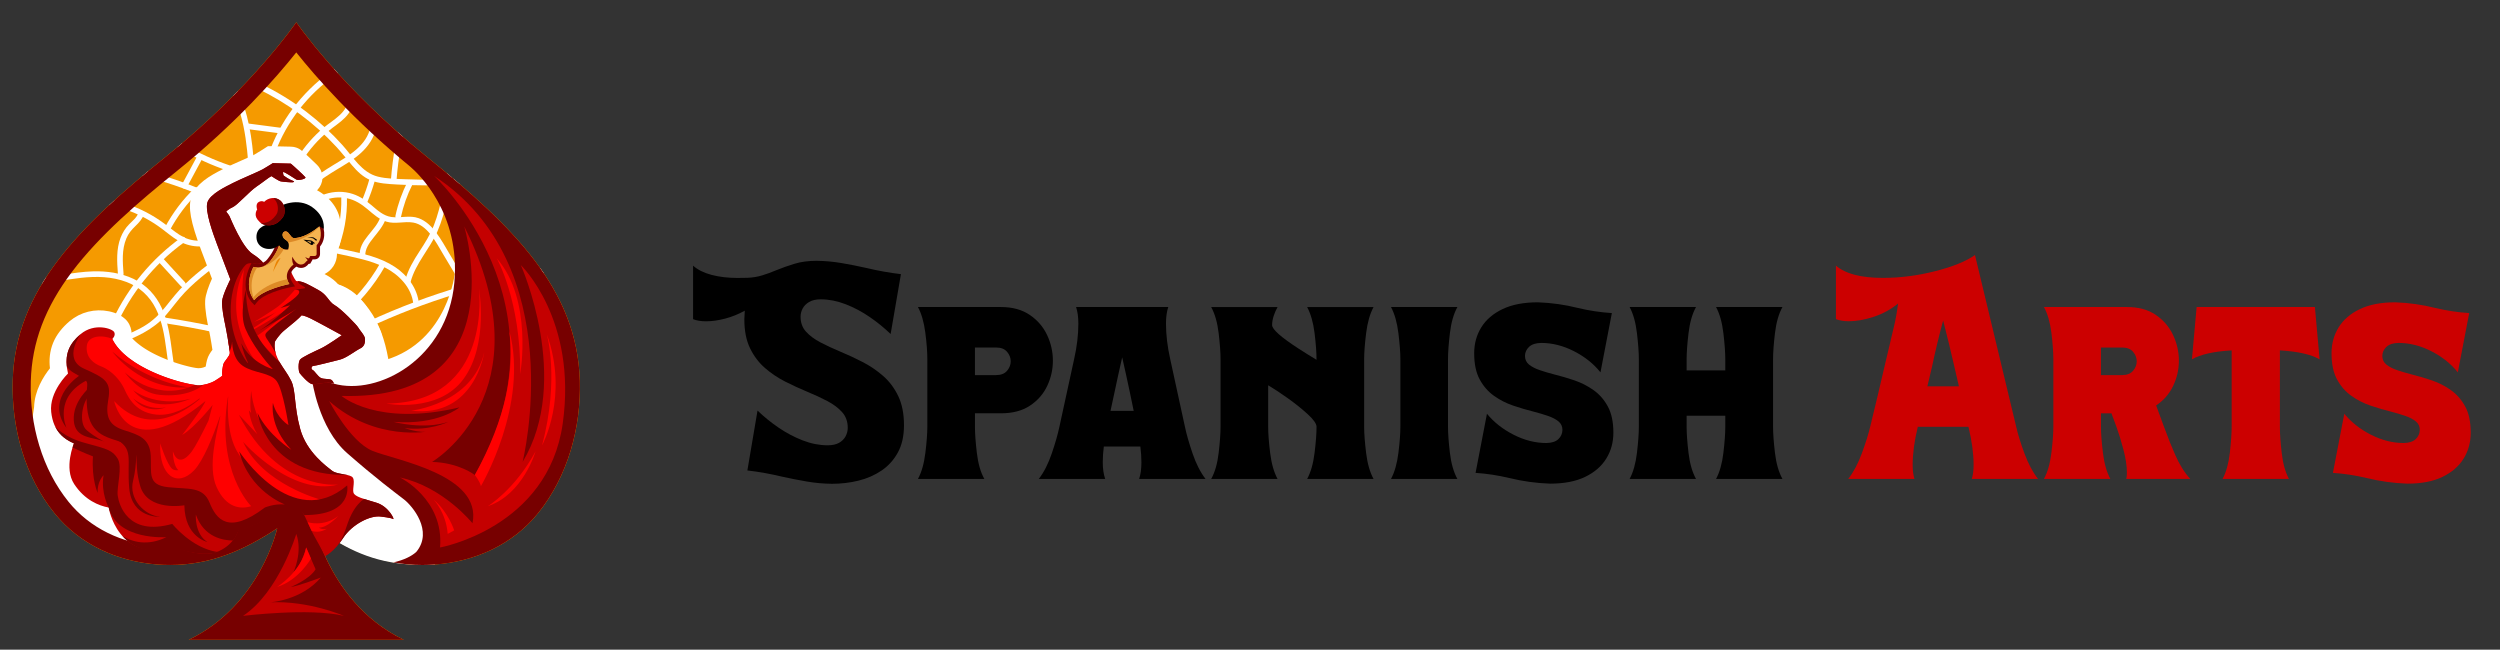 <?xml version="1.0" encoding="UTF-8"?>
<svg xmlns="http://www.w3.org/2000/svg" xmlns:xlink="http://www.w3.org/1999/xlink" version="1.1" id="Layer_2" x="0px" y="0px" viewBox="0 0 1349.22 350.61" style="enable-background:new 0 0 1349.22 350.61;" xml:space="preserve">
<rect x="0" y="0" width="1349.22" height="350.61" fill="#333333" stroke="none"/>
<style type="text/css">
	.st0{fill:#F59A00;}
	.st1{clip-path:url(#SVGID_00000106845778864277442580000017163634245096182412_);}
	.st2{fill:#FFFFFF;}
	.st3{fill:#770000;}
	.st4{fill:#C40000;}
	.st5{fill:#FF0000;}
	.st6{fill:#F4B451;}
	.st7{fill:#DD8A26;}
	.st8{fill:#EA8201;}
	.st9{fill:#CC0000;}
</style>
<g>
	<g>
		<g>
			<path class="st0" d="M312.92,205.39c-1.43-49.18-35.81-83.07-82.6-120.79c-46.79-37.72-70.42-72.57-70.42-72.57     S136.26,46.88,89.47,84.6c-46.79,37.72-81.16,71.62-82.6,120.79c-0.74,25.33,6.43,51.6,22.5,71.52     c13.73,17.02,34.05,26.12,55.6,27.74c24.5,1.85,44.48-6.2,64.65-19.53c0,0-9.07,41.54-47.74,60.16h116.02     c-38.67-18.62-47.74-60.16-47.74-60.16c20.17,13.33,40.16,21.37,64.65,19.53c21.56-1.62,41.88-10.72,55.6-27.74     C306.48,256.99,313.65,230.72,312.92,205.39z"></path>
			<g>
				<defs>
					<path id="SVGID_1_" d="M312.92,205.39c-1.43-49.18-35.81-83.07-82.6-120.79c-46.79-37.72-70.42-72.57-70.42-72.57       S136.26,46.88,89.47,84.6c-46.79,37.72-81.16,71.62-82.6,120.79c-0.74,25.33,6.43,51.6,22.5,71.52       c13.73,17.02,34.05,26.12,55.6,27.74c24.5,1.85,44.48-6.2,64.65-19.53c0,0-9.07,41.54-47.74,60.16h116.02       c-38.67-18.62-47.74-60.16-47.74-60.16c20.17,13.33,40.16,21.37,64.65,19.53c21.56-1.62,41.88-10.72,55.6-27.74       C306.48,256.99,313.65,230.72,312.92,205.39z"></path>
				</defs>
				<clipPath id="SVGID_00000055665460812780016370000006905086259796744620_">
					<use xlink:href="#SVGID_1_" style="overflow:visible;"></use>
				</clipPath>
				<g style="clip-path:url(#SVGID_00000055665460812780016370000006905086259796744620_);">
					<path class="st2" d="M138.76,47.73c16.06,7.65,30.59,18.32,42.65,31.4c3,3.25,5.71,6.72,8.57,10.08c2.8,3.29,5.96,6.35,10,8.04       c4.43,1.85,9.38,2.03,14.11,2.31c5.21,0.31,10.43,0.48,15.65,0.48c11.75,0.01,23.49-0.77,35.14-2.31       c0.82-0.11,1.52-0.62,1.53-1.53c0.01-0.74-0.71-1.63-1.53-1.53c-10.19,1.35-20.46,2.11-30.73,2.27       c-5.14,0.08-10.28,0.01-15.41-0.21c-4.88-0.21-10.01-0.22-14.77-1.4c-8.73-2.16-13.49-10.71-19.12-16.99       c-5.86-6.53-12.33-12.47-19.29-17.81c-7.85-6.02-16.32-11.21-25.25-15.46C138.54,44.26,136.99,46.88,138.76,47.73L138.76,47.73       z"></path>
					<path class="st2" d="M199.97,68.42c-2.03,10.18-11.77,15.62-19.92,20.56c-9.01,5.45-17.47,11.81-25.12,19.05       c-3.83,3.62-7.6,7.79-8.62,13.14c-0.36,1.92,2.58,2.74,2.94,0.81c0.89-4.72,4.17-8.31,7.54-11.52       c3.82-3.64,7.85-7.07,12.06-10.25c4.21-3.18,8.6-6.11,13.12-8.83c4.44-2.68,8.97-5.31,12.82-8.83       c3.89-3.55,7.06-8.09,8.11-13.32C203.3,67.31,200.36,66.49,199.97,68.42L199.97,68.42z"></path>
					<path class="st2" d="M187.81,52.59c0.62,7.84-8.12,12.1-13.21,16.38c-5.46,4.59-10.19,10.05-13.99,16.08       c-2.14,3.39-3.95,6.97-5.49,10.68c-0.32,0.77,0.34,1.67,1.07,1.88c0.87,0.25,1.56-0.31,1.88-1.07       c2.77-6.66,6.65-12.88,11.41-18.29c2.38-2.71,4.97-5.22,7.75-7.52c2.96-2.44,6.28-4.48,8.98-7.23       c2.84-2.89,4.98-6.75,4.65-10.92C190.71,50.65,187.66,50.63,187.81,52.59L187.81,52.59z"></path>
					<path class="st2" d="M165.11,116.47c4.64-7.36,13.5-11.27,22.06-9.5c4.37,0.9,7.9,3.16,11.25,6c3.1,2.63,6.21,5.46,10.18,6.67       c4.74,1.45,9.59-0.34,14.37,0.47c3.87,0.65,6.89,3.3,9.27,6.27c2.81,3.49,4.96,7.54,7.25,11.38c2.77,4.64,5.54,9.27,8.31,13.91       c6.23,10.41,12.45,20.83,18.68,31.24c1.01,1.68,3.64,0.15,2.63-1.54c-5.8-9.7-11.6-19.4-17.4-29.1c-2.9-4.85-5.8-9.7-8.7-14.55       c-2.47-4.14-4.79-8.45-7.7-12.31c-2.47-3.28-5.46-6.22-9.38-7.66c-4.84-1.77-9.81,0.06-14.74-0.64       c-4.3-0.61-7.59-3.72-10.77-6.42c-3.53-2.99-7.27-5.45-11.84-6.53c-10.09-2.37-20.6,2.03-26.12,10.77       C161.43,116.6,164.07,118.13,165.11,116.47L165.11,116.47z"></path>
					<path class="st2" d="M169.53,133.38c15.87,6.02,36.61,4.92,48.4,18.98c2.75,3.28,4.7,7.33,5.12,11.62       c0.19,1.94,3.24,1.96,3.05,0c-0.8-8.34-6.12-15.37-12.96-19.91c-7.89-5.24-17.35-7.23-26.47-9.19       c-5.52-1.19-11.03-2.43-16.32-4.43C168.5,129.74,167.71,132.68,169.53,133.38L169.53,133.38z"></path>
					<path class="st2" d="M185.76,183.23c15.68-8.12,31.94-15.08,48.64-20.79c16.61-5.69,33.63-10.17,50.88-13.39       c9.8-1.83,19.68-3.24,29.6-4.24c1.93-0.19,1.95-3.25,0-3.05c-17.75,1.79-35.37,4.86-52.67,9.23       c-17.31,4.37-34.3,10.03-50.78,16.91c-9.24,3.86-18.32,8.09-27.21,12.69C182.48,181.5,184.02,184.13,185.76,183.23       L185.76,183.23z"></path>
					<path class="st2" d="M221.6,152.13c2.72-10.17,10.42-17.87,14.54-27.4c4.62-10.69,6.07-22.28,8.83-33.5       c1.56-6.33,3.56-12.56,6.78-18.26c0.97-1.71-1.67-3.25-2.63-1.54c-5.8,10.28-7.76,21.98-10.22,33.37       c-1.23,5.71-2.63,11.42-4.77,16.87c-1.96,4.99-4.78,9.45-7.7,13.92c-3.22,4.94-6.24,9.99-7.77,15.74       C218.15,153.21,221.1,154.02,221.6,152.13L221.6,152.13z"></path>
					<path class="st2" d="M197.15,138.23c-0.27-3.86,2.13-7.08,4.42-9.95c2.56-3.21,5.35-6.37,6.67-10.34       c0.62-1.87-2.33-2.67-2.94-0.81c-2.52,7.59-11.8,12.35-11.19,21.1C194.23,140.18,197.29,140.2,197.15,138.23L197.15,138.23z"></path>
					<path class="st2" d="M216.34,117.31c1.32-6.17,3.4-12.14,6.26-17.76c0.89-1.75-1.74-3.29-2.63-1.54       c-2.97,5.86-5.19,12.07-6.56,18.49C212.99,118.41,215.93,119.23,216.34,117.31L216.34,117.31z"></path>
					<path class="st2" d="M213.99,97.47c0.93-12.69,3.24-25.24,6.87-37.44c0.56-1.89-2.38-2.69-2.94-0.81       c-3.7,12.46-6.02,25.29-6.97,38.25C210.8,99.43,213.85,99.42,213.99,97.47L213.99,97.47z"></path>
					<path class="st2" d="M197.93,109.8c1.72-3.98,3.18-8.06,4.35-12.24c0.53-1.89-2.41-2.7-2.94-0.81       c-1.1,3.92-2.43,7.78-4.04,11.51c-0.33,0.76-0.22,1.64,0.55,2.09C196.48,110.72,197.6,110.56,197.93,109.8L197.93,109.8z"></path>
					<path class="st2" d="M147.39,85.51c5.56-16.93,16.45-32.1,30.68-42.84c4.03-3.05,8.32-5.74,12.81-8.05       c1.75-0.9,0.2-3.53-1.54-2.63C172.96,40.43,159.3,54,150.62,70.25c-2.47,4.63-4.54,9.47-6.17,14.46       C143.83,86.57,146.78,87.37,147.39,85.51L147.39,85.51z"></path>
					<path class="st2" d="M121.42,43.65c10.36,14.75,11.83,33.34,13.05,50.76c0.14,1.95,3.19,1.96,3.05,0       c-0.99-14.08-2.1-28.58-7.65-41.73c-1.57-3.72-3.49-7.27-5.81-10.58C122.94,40.52,120.29,42.04,121.42,43.65L121.42,43.65z"></path>
					<path class="st2" d="M89.69,75.53c14.96,10.24,31.94,17.44,49.7,21.08c1.92,0.39,2.74-2.55,0.81-2.94       c-17.53-3.59-34.2-10.66-48.97-20.77C89.6,71.78,88.07,74.43,89.69,75.53L89.69,75.53z"></path>
					<path class="st2" d="M71.08,93.69c15.54,3.23,30.67,8.36,44.94,15.33c4.07,1.99,8.06,4.12,11.98,6.39       c1.7,0.98,3.24-1.65,1.54-2.63c-13.9-8.04-28.79-14.37-44.24-18.75c-4.43-1.26-8.9-2.35-13.41-3.29       C69.98,90.35,69.16,93.29,71.08,93.69L71.08,93.69z"></path>
					<path class="st2" d="M91.61,124.33c4.12-7.66,9.26-14.59,15.55-20.6c1.42-1.36-0.74-3.51-2.16-2.16       c-6.47,6.18-11.8,13.35-16.03,21.22C88.05,124.52,90.68,126.06,91.61,124.33L91.61,124.33z"></path>
					<path class="st2" d="M100.86,101.06c2.61-4.85,5.22-9.69,7.82-14.54c0.93-1.73-1.7-3.27-2.63-1.54       c-2.61,4.85-5.22,9.69-7.82,14.54C97.3,101.25,99.93,102.79,100.86,101.06L100.86,101.06z"></path>
					<path class="st2" d="M56.88,110.33c7.32,1.27,14.42,3.64,21,7.12c3.31,1.75,6.47,3.75,9.46,5.99c2.87,2.15,5.6,4.51,8.7,6.34       c3.19,1.89,6.67,3,10.38,3.2c4.07,0.21,8.13-0.57,12.11-1.3c8.13-1.49,16.33-2.33,24.6-2.35c9.39-0.02,18.75,0.96,27.93,2.91       c1.91,0.41,2.73-2.53,0.81-2.94c-16.18-3.44-32.88-3.93-49.22-1.41c-7.71,1.19-16.03,3.88-23.46,0.15       c-3.22-1.62-6.02-3.92-8.85-6.11c-2.88-2.22-5.87-4.28-9.03-6.07c-7.31-4.15-15.33-7.02-23.62-8.46       C55.77,107.05,54.95,109.99,56.88,110.33L56.88,110.33z"></path>
					<path class="st2" d="M74.68,114.91c-0.86,2.54-3.14,4.25-4.96,6.1c-2.06,2.09-3.57,4.52-4.63,7.25       c-2.4,6.21-1.95,13.02-1.46,19.52c0.15,1.95,3.2,1.96,3.05,0c-0.48-6.35-1.02-13.08,1.51-19.1c1.11-2.65,2.83-4.7,4.88-6.67       c1.9-1.84,3.69-3.72,4.56-6.28C78.26,113.86,75.31,113.06,74.68,114.91L74.68,114.91z"></path>
					<path class="st2" d="M19.04,153.75c16.22-2.04,33.31-7.61,49.33-1.53c6.95,2.64,12.34,7.62,15.67,14.24       c3.43,6.8,4.69,14.5,5.69,21.97c1.24,9.24,2.27,18.61,6.37,27.11c0.85,1.77,3.48,0.22,2.63-1.54       c-7.2-14.96-4.51-32.55-11.38-47.66c-3.15-6.94-8.38-12.59-15.32-15.85c-6.82-3.21-14.5-4.29-21.99-4.04       c-10.46,0.34-20.66,2.96-31,4.26C17.12,150.95,17.1,154,19.04,153.75L19.04,153.75z"></path>
					<path class="st2" d="M57.83,189.02c5.5-18.19,15.72-34.83,29.36-48.04c3.85-3.73,7.96-7.17,12.32-10.29       c1.58-1.13,0.06-3.78-1.54-2.63c-15.91,11.42-28.81,26.88-37.12,44.62c-2.36,5.03-4.35,10.22-5.96,15.53       C54.32,190.09,57.26,190.89,57.83,189.02L57.83,189.02z"></path>
					<path class="st2" d="M63.29,185.93c9.61-3.74,19.2-7.74,26.12-15.7c3.54-4.07,6.6-8.51,10.33-12.43       c3.68-3.86,7.71-7.37,11.91-10.66c4.74-3.73,9.7-7.17,14.65-10.62c1.6-1.11,0.08-3.76-1.54-2.63       c-8.63,6.01-17.32,12.07-24.87,19.43c-3.82,3.72-7.06,7.85-10.37,12.02c-3.27,4.11-6.86,7.68-11.36,10.43       c-4.93,3.01-10.32,5.14-15.68,7.23C60.67,183.7,61.46,186.65,63.29,185.93L63.29,185.93z"></path>
					<path class="st2" d="M85.5,141.24c4.06,4.43,8.13,8.85,12.19,13.28c1.33,1.45,3.48-0.71,2.16-2.16       c-4.06-4.43-8.13-8.85-12.19-13.28C86.33,137.64,84.18,139.8,85.5,141.24L85.5,141.24z"></path>
					<path class="st2" d="M111.31,130.65c-2.61,8.67,3.74,17.32,9.08,23.54c5.29,6.16,12.07,11.4,20.17,13.05       c1.92,0.39,2.74-2.55,0.81-2.94c-7.37-1.5-13.42-6.14-18.31-11.67c-2.54-2.88-4.91-6.02-6.75-9.4       c-1.97-3.6-3.28-7.7-2.06-11.76C114.81,129.57,111.87,128.77,111.31,130.65L111.31,130.65z"></path>
					<path class="st2" d="M87.86,174.28c18.67,2.78,37.14,6.79,55.29,11.99c1.89,0.54,2.7-2.4,0.81-2.94       c-18.14-5.2-36.62-9.21-55.29-11.99C86.75,171.05,85.92,173.99,87.86,174.28L87.86,174.28z"></path>
					<path class="st2" d="M205.2,142.03c-6.03,10.66-14.04,20.07-23.58,27.74c-1.53,1.23,0.64,3.38,2.16,2.16       c9.73-7.82,17.92-17.48,24.06-28.35C208.8,141.85,206.16,140.31,205.2,142.03L205.2,142.03z"></path>
					<path class="st2" d="M181.89,156.53c16.33,6.87,23,25.24,25.34,41.47c0.8,5.55,1.21,11.14,1.63,16.73       c0.14,1.95,3.2,1.96,3.05,0c-1.39-18.7-3.36-39.27-17.42-53.22c-3.41-3.38-7.37-6.06-11.79-7.92       c-0.77-0.32-1.67,0.35-1.88,1.07C180.57,155.53,181.13,156.21,181.89,156.53L181.89,156.53z"></path>
					<path class="st2" d="M184.19,106.67c0.25,9.68-1.54,19.26-5.23,28.21c-0.75,1.81,2.2,2.6,2.94,0.81       c3.79-9.18,5.6-19.1,5.34-29.02C187.19,104.71,184.14,104.7,184.19,106.67L184.19,106.67z"></path>
					<path class="st2" d="M127.37,114.63c6.98,5.18,14.54,9.53,22.52,12.97c0.76,0.33,1.63,0.22,2.09-0.55       c0.38-0.64,0.21-1.76-0.55-2.09c-7.98-3.44-15.54-7.79-22.52-12.97C127.33,110.82,125.81,113.47,127.37,114.63L127.37,114.63z"></path>
					<path class="st2" d="M139.13,95.68c5.61,2.8,11.91,4.04,18.16,3.47c0.82-0.08,1.53-0.65,1.53-1.53c0-0.77-0.7-1.6-1.53-1.53       c-5.71,0.53-11.47-0.49-16.62-3.05C138.91,92.17,137.37,94.8,139.13,95.68L139.13,95.68z"></path>
					<path class="st2" d="M145.22,83.79c-0.3,11.62-3.67,23-9.73,32.92c-1.03,1.68,1.61,3.21,2.63,1.54       c6.33-10.37,9.83-22.32,10.14-34.46C148.32,81.83,145.27,81.83,145.22,83.79L145.22,83.79z"></path>
					<path class="st2" d="M121.14,109.3c2.75-5.24,4.88-10.79,6.32-16.53c0.48-1.9-2.46-2.72-2.94-0.81       c-1.38,5.49-3.38,10.79-6.01,15.8C117.59,109.5,120.23,111.05,121.14,109.3L121.14,109.3z"></path>
					<path class="st2" d="M133.37,69.64c6.18,0.79,12.36,1.64,18.54,2.43c0.82,0.1,1.53-0.78,1.53-1.53c0-0.91-0.7-1.42-1.53-1.53       c-6.18-0.79-12.36-1.64-18.54-2.43c-0.82-0.1-1.53,0.78-1.53,1.53C131.84,69.03,132.55,69.54,133.37,69.64L133.37,69.64z"></path>
				</g>
			</g>
		</g>
		<path class="st2" d="M195.26,227.75l63.01-55.54l-12.73-25.43c0,0-3.37,37.27-37.59,47.54c-0.55-3.03-1.78-7.03-1.78-11.37    c0-4.3-2.54-7.63-4.39-10.07c0,0-5.34-15.04-19.2-19.37c-1.47-1.64-3.5-3.5-6.55-5.13l-0.89-0.48c3.98-1.96,6.72-6.06,6.72-10.79    v-1.42c1.99-3.75,2.7-8.1,2.03-12.63c0.14-3.98-0.85-12.31-10.26-18.84c-0.82-0.57-1.68-1.09-2.55-1.54    c0.13-0.13,0.26-0.26,0.39-0.39c3.12-3.4,3.41-8.36,0.7-12.05c-0.44-0.59-0.98-1.33-5.27-5.29c-4.28-3.96-5.3-4.9-7.76-5.51    c-1.25-0.31-1.25-0.31-11.75-0.51l-2.78-0.05l-2.34,1.5c-0.03,0.02-3.07,1.97-5.02,3.08c-0.82,0.46-4.4,2.03-6.76,3.08    c-3.55,1.57-6.9,3.05-8.93,4.1c-0.32,0.17-0.69,0.35-1.09,0.55c-7.37,3.72-14.76,7.94-17.16,15.04    c-1.91,5.64-0.49,13.43,5.23,28.74c1.36,3.64,4.15,10.99,5.85,15.43c-1.7,3.78-3.49,8.48-3.67,11.86    c-0.25,4.79,1.27,12.22,1.94,15.21l0.81,4.21l0.02,0.1c0.17,0.93,0.34,1.92,0.5,2.89l0.19,1.14c0.18,1.13,0.34,2.15,0.46,2.99    c-1.07,1.43-2.32,3.18-2.92,5.49c-0.25,0.98-0.51,2.18-0.7,3.52l-0.06,0.04c-0.85,0.39-1.69,0.65-2.48,0.77    c-0.53,0.09-1.01,0.12-1.43,0.1c-0.06,0-0.3-0.02-0.79-0.08c-0.2-0.02-0.41-0.05-0.6-0.08l-0.09-0.01    c-0.23-0.03-0.47-0.08-0.7-0.12l-0.15-0.03c-0.24-0.04-0.5-0.09-0.8-0.15l-0.17-0.03c-0.26-0.05-0.52-0.11-0.79-0.17l-0.31-0.07    c-0.26-0.06-0.53-0.12-0.81-0.19l-0.37-0.09c-0.27-0.07-0.55-0.13-0.83-0.21l-0.45-0.12c-0.27-0.07-0.55-0.14-0.83-0.22L98.82,197    c-0.28-0.08-0.55-0.15-0.82-0.23l-0.6-0.18c-0.27-0.08-0.54-0.16-0.82-0.25l-0.71-0.22c-0.25-0.08-0.49-0.16-0.74-0.24l-1.5-0.5    c-0.23-0.08-0.45-0.16-0.68-0.24l-0.86-0.31c-0.28-0.1-0.56-0.21-0.84-0.32l-0.7-0.26c-1.07-0.41-2.13-0.85-3.14-1.29l-0.39-0.17    c-0.39-0.17-0.79-0.35-1.18-0.53l-0.5-0.24c-0.35-0.16-0.69-0.33-1.04-0.49l-0.56-0.28c-0.32-0.16-0.65-0.32-0.97-0.49l-0.57-0.3    c-0.31-0.16-0.61-0.33-0.92-0.49l-0.58-0.33c-0.29-0.16-0.58-0.33-0.87-0.5c-0.17-0.1-0.34-0.2-0.51-0.31l-0.07-0.04    c-0.27-0.17-0.54-0.33-0.82-0.51c-0.19-0.12-0.37-0.24-0.56-0.36c-0.26-0.17-0.51-0.33-0.77-0.51c-0.18-0.12-0.36-0.25-0.54-0.38    c-0.24-0.17-0.48-0.34-0.72-0.52c-0.17-0.13-0.35-0.26-0.52-0.39c-0.23-0.17-0.45-0.35-0.67-0.52c-0.16-0.13-0.33-0.26-0.49-0.39    c-0.21-0.18-0.42-0.36-0.66-0.56c-0.14-0.12-0.28-0.24-0.41-0.36c-0.19-0.18-0.38-0.35-0.57-0.53l-0.1-0.1    c-0.1-0.1-0.21-0.2-0.31-0.3c-0.17-0.17-0.33-0.35-0.51-0.53l-0.16-0.17c-0.07-0.08-0.15-0.15-0.21-0.23    c-0.11-0.12-0.21-0.24-0.31-0.36c0.35-2.32,0-4.71-1.1-6.91c-2.36-4.73-7.88-6.5-10.97-7.14c-7.63-1.58-15.37,0.36-21.25,5.3    c-0.46,0.38-0.89,0.77-1.36,1.2l-0.18,0.17c-0.41,0.38-0.81,0.77-1.18,1.15l-0.22,0.23c-0.43,0.44-0.8,0.85-1.13,1.23l-0.07,0.08    c-0.34,0.39-0.68,0.8-1.04,1.26l-0.16,0.2c-0.32,0.42-0.64,0.86-0.93,1.29l-0.19,0.27c-0.32,0.49-0.61,0.94-0.86,1.36    c-0.04,0.07-0.08,0.13-0.11,0.2c-0.24,0.42-0.47,0.85-0.71,1.32l-0.1,0.2c-0.23,0.47-0.44,0.94-0.66,1.47l-0.11,0.27    c-0.21,0.52-0.39,1-0.55,1.5l-0.05,0.17c-0.15,0.46-0.28,0.92-0.41,1.41l-0.06,0.23c-0.12,0.49-0.23,0.99-0.33,1.56l-0.05,0.26    c-0.09,0.52-0.16,1.03-0.22,1.5l-0.02,0.22c-0.05,0.5-0.09,0.99-0.12,1.46l-0.01,0.14c-0.03,0.51-0.03,1.02-0.03,1.54l0,0.26    c0.01,0.49,0.02,0.99,0.05,1.47l0.02,0.24c0.03,0.52,0.08,1.05,0.14,1.58c-3.49,4.37-8.32,12.01-8.56,21.06l-0.01,0.02    c0,0-3.4,21.35-1.97,23.74c1.43,2.39,17.12,33.84,23.36,39.12c2.35,1.99,8.48,4.69,15.49,7.33c1.26,2.05,2.78,4.11,4.63,6.04    c6.2,6.54,42.93,1.75,42.93,1.75l48.83-18.91c0,0,29.48,13.2,29.64,12.99c13.57,8.25,29.57,14.19,53.51,12.73    c-1.65-15.19-3.47-32.06-16.67-36.87L195.26,227.75z"></path>
		<g>
			<path class="st3" d="M312.92,205.39c-1.43-49.18-35.81-83.07-82.6-120.79c-46.79-37.72-70.42-72.57-70.42-72.57     S136.26,46.88,89.47,84.6c-46.79,37.72-81.16,71.62-82.6,120.79c-0.74,25.33,6.43,51.6,22.5,71.52     c13.73,17.02,34.05,26.12,55.6,27.74c2.34,0.18,4.63,0.26,6.89,0.26c21.42,0,39.52-7.73,57.76-19.79c0,0-9.07,41.54-47.74,60.16     h116.02c-22.41-10.79-34.87-29.27-41.4-42.9l0,0c0,0,0,0,0-0.01c-2.68-5.61-4.36-10.4-5.31-13.5     c-1.84-4.84-3.86-10.35-5.54-15.37c-0.79-2.36-2.87-4.05-5.35-4.3l-0.15-0.02c-2.3-0.24-4.6,0.33-6.53,1.6l-9.38,6.2     c-19.02,12.57-35.18,18.17-52.38,18.17c-2.02,0-4.09-0.08-6.16-0.23c-20.1-1.51-37.41-10.09-48.74-24.14     c-6.99-8.67-12.31-18.91-15.81-30.43c-3.35-11.06-4.88-22.72-4.53-34.67c0.61-20.99,7.7-39.76,22.32-59.09     c14.85-19.63,36-37.74,56.65-54.39c32.17-25.94,53.57-50.41,64.3-63.91c10.41,13.09,30.85,36.51,61.42,61.58     c4.22,3.58,27.27,24.99,23.91,62.53c-3.69,41.3-41.17,61.35-65.04,54.67l-7.04-1.67l-4.76-0.48c0,0,3.44,26.02,18.96,39.63     c15.52,13.61,25.54,21.01,30.79,25.07c4.19,3.24,15.98,16.94,6.5,28.29c-2.56,2.27-6.45,4.27-12.27,5.61     c5.01,0.92,10.17,1.41,15.55,1.41c2.26,0,4.55-0.09,6.89-0.26c21.56-1.62,41.88-10.72,55.6-27.74     C306.48,256.99,313.65,230.72,312.92,205.39z"></path>
			<path class="st4" d="M159.9,288.14c0,0-9.31,31.35-28.73,44.24c0,0,35.97-4.44,54.43,0c0,0-18.78-8.28-39.79-7.32     c0,0,16.79-0.95,27.33-13.37c0,0-12.69,4.77-16.19,5.09c0,0,10.19-4.14,13.37-9.55c0,0-1.99-4.69-5.09-11.78     c0,0-1.91,8.59-6.84,13.37C158.38,308.83,163.48,298.01,159.9,288.14z"></path>
			<path class="st4" d="M233.18,249.29c0,0,62.54-36.9,17.35-127.13c0,0,28.65,94.29-66.2,91.51c0,0,19.1,16.82,63.66,6.18     c0,0-11.38,9.73-35.61,7.82c0,0,16.14,4.45,29.56,0c0,0-10.19,5.09-23.55,3.34c0,0,7.96,3.02,13.37,1.75     c0,0-28.96,5.89-54.11-16.31c0,0,11.14,21.72,23.24,26.82c12.1,5.09,59.52,12.73,54.11,39.15c0,0-15.6-19.56-39.15-24.74     c0,0,23.87,11.69,21.64,37.79c0,0,58.25-10.5,66.2-66.84c7.96-56.34-22.6-85.56-22.6-85.56s27.69,61.96,0.95,106.23     c0,0,26.42-105.96-47.74-154.35c0,0,75.44,69.78,21.96,161.42C256.26,256.36,247.84,249.72,233.18,249.29z"></path>
			<g>
				<g>
					<path class="st5" d="M258.49,155.74c0,0,7.64,61.43-49.97,62.07c0,0,28.01,5.41,41.7-13.37       C263.9,185.65,258.49,155.74,258.49,155.74z"></path>
					<path class="st5" d="M221.88,221.62c0,0,33.1-3.5,39.47-31.51C261.35,190.11,256.26,225.76,221.88,221.62z"></path>
					<path class="st5" d="M263.26,273.19c0,0,14.64-8.91,25.78-29.6C289.04,243.58,282.36,266.82,263.26,273.19z"></path>
					<path class="st5" d="M268.04,139.34c0,0,13.05,22.76,12.73,62.55C280.77,201.89,287.77,161.77,268.04,139.34z"></path>
					<path class="st5" d="M295.09,180.32c0,0,7,24.11-2.55,60.08C292.54,240.4,307.19,213.82,295.09,180.32z"></path>
					<path class="st5" d="M234.03,269.68c0,0,6.63,6.68,7.59,18.46l3.5-1.91C245.12,286.24,242.04,276.37,234.03,269.68z"></path>
					<path class="st5" d="M256.26,256.36c0,0,2.75,3.46,3.28,6.01c0,0,25.97-43.9,15.35-83.71       C277.56,200.05,273.5,224.86,256.26,256.36z"></path>
					<path class="st5" d="M167.83,301.45c0,0-6.62,11.76-18.28,15.3c0,0,13.05-8.04,15.68-21.29L167.83,301.45z"></path>
				</g>
			</g>
		</g>
		<g>
			<path class="st4" d="M143.9,144.4c0,0-1.79-3.7-7.52-7.28s-12.06-19.46-12.53-20.41s-1.79-2.46-1.79-2.46s1.01-1.36,3.52-2.43     c2.51-1.07,8.89-8.41,12.83-11.1s6.45-4.83,8.06-5.67c0,0,3.88,2.63,5.07,2.86c1.19,0.24,5.79,0.6,6.45,0.48     c0.66-0.12,1.31-0.48-0.3-0.95s-4.66-2.69-4.66-2.69s-0.48-1.55-0.18-1.91s5.97,3.4,7.04,4.06s5.55-0.36,4.89-1.25     c-0.66-0.9-7.64-7.28-7.88-7.34s-9.7-0.24-9.7-0.24s-3.25,2.09-5.46,3.34c-2.21,1.25-12.41,5.49-15.99,7.34     c-3.58,1.85-12.23,5.81-13.79,10.39c-1.55,4.59,3.1,17.18,5.13,22.61c2.03,5.43,7.22,19.04,7.22,19.04s-4.3,8.53-4.48,11.94     c-0.18,3.4,1.07,9.79,1.73,12.71s2.45,13.37,2.45,15.1c0,1.73-3.04,4.42-3.46,6.03c-0.42,1.61-0.84,4-0.6,6.27     c0,0-5.73,5.37-13.37,5.01s-38.02-8.65-46.01-24.89c0,0,2.03-1.79,1.07-3.7c-0.95-1.91-10.62-5.25-18.14,1.07     c-7.52,6.33-8.71,12.77-6.8,21.25c0,0-10.26,9.79-9.07,20.77c1.19,10.98,7.4,14.8,12.29,16.95c0,0-5.61,13.25,0.12,21.96     c5.73,8.71,13.37,11.7,18.62,12.65c0,0,4.77,30.32,35.81,21.25c0,0,14.32,6.32,23.39,2.39s10.74-11.59,10.74-11.59     s11.8-2.97,15.38-7.03c3.58-4.06,12.43-7.07,15.89-6.11c3.46,0.95,6.27,10.32,9.55,16.14c4.3,7.64,6.03,11.22,6.03,11.22     s4.95-2.39,9.72-9.79c4.77-7.4,14.68-12.41,20.41-11.58c0,0,5.49,0.6,6.56,1.31c1.07,0.72-2.27-6.8-9.07-8.83     s-11.58-3.22-12.29-5.37c-0.72-2.15,1.31-7.28-0.95-8.71c-2.27-1.43-8.24-1.19-10.74-3.22c-2.51-2.03-13.61-9.79-17.07-22.44     c-3.46-12.65-2.27-20.77-4.89-26.02s-5.95-8.59-7.81-13.25s-0.9-8-0.9-8s2.01-3.58,5.3-6.21s8.06-6.56,9.02-7.88     c0,0,1.43,0,4.83,1.67c3.4,1.67,16.89,9.07,16.89,9.07s-7.76,5.49-11.34,7.16c-3.58,1.67-10.15,4.66-11.22,6.03     s-0.95,6.27-0.12,7.34c0.84,1.07,4.54,5.37,6.56,5.85c2.03,0.48,8-1.67,11.82-0.24c0,0-0.24-1.31-1.31-2.03s-4.06-0.24-5.73-1.07     c-1.67-0.84-3.34-3.82-4.42-4.3c-1.07-0.48-0.6-2.15,0.36-2.15s10.74-2.51,14.32-3.4c3.58-0.9,8.47-4.83,10.98-6.03     c2.51-1.19,2.63-3.34,2.63-5.13c0-1.79-3.1-5.01-3.7-6.21c-0.6-1.19-9.19-10.08-12.65-12.02c-3.46-1.94-3.82-5.52-8.95-8.27     c-5.13-2.75-8.12-4.77-11.82-4.77c0,0-1.84-2.03-3.31-6.56C156.59,145.11,150.11,142.96,143.9,144.4z"></path>
			<path class="st3" d="M203.1,271.28c-2.54-0.76-4.8-1.4-6.67-2.02c-2.01,1.39-4.42,3.85-6.7,8.22     c-3.14,6.03-3.33,11.87-8.43,17.93c1.24-1.34,2.57-2.99,3.89-5.04c4.77-7.4,14.68-12.41,20.41-11.58c0,0,5.49,0.6,6.56,1.31     C213.25,280.82,209.91,273.3,203.1,271.28z"></path>
			<path class="st5" d="M182.57,261.49c0,0-32.23,4.06-53.71-37.72c0,0,5.78,6.01,9.98,10.55c-1.75-2.91-3.72-7.27-4.53-12.86     c0.73,0.89,1.23,1.35,1.23,1.35c-0.95-3.22,0-11.82,0-11.82c1.68,15.06,9.19,23.75,10.03,24.59c0.84,0.84,15.16,9.91,15.16,9.91     s-6.56-8.71-6.99-9.35c-0.42-0.63,3.65-4.62,3.29-5.87c-0.36-1.25-1.67-16.89-2.03-19.76c-0.36-2.86-4.06-6.56-5.97-7.81     c-1.91-1.24-12.09-2.58-15.76-5.09c-3.67-2.5-4.54-6.21-5.01-6.92c-0.48-0.72-3.7-8.36-3.7-8.36l-1.4,1.78     c0.48,2.93,0.86,5.6,0.86,6.4c0,1.73-3.04,4.42-3.46,6.03c-0.42,1.61-0.84,4-0.6,6.27l-4.5,2.98c-1.55,0.77-3.43,1.49-5.55,1.83     c-3.07,2.52-10.31,6.72-23.5,5.52c-11.75-1.07-19.03-12.17-19.03-12.17s15.27,15.06,34.54,8.08     c-25.98,1.87-41.34-19.3-41.34-19.3c19.81,17.07,41.34,19.3,41.34,19.3c1.05-0.38,2.12-0.83,3.19-1.35     c-9.46-1.17-36.98-9.41-44.54-24.75c0,0,0.03-0.02,0.07-0.06c-5.31-2.3-13.15-1.91-13.79,3.76c-0.72,6.33,3.76,9.56,7.76,11.1     c6.21,2.39,10.38,8,12.06,11.3c1.67,3.3,5.13,13.53,17.78,14.72c8.46,0.8,16.76-3.71,23.2-8.75l0.19,0.32     c-5.67,4.76-26.95,21.78-46.23,1.11c0,0,7.01,34.75,49.26-0.01c0,0,0,0.01,0,0.01c-0.94,3.25-12.57,18.3-12.57,18.3     c6.92-4.06,16.46-16.23,16.46-16.23l-2.26,8.55c-3.62,7.37-7.08,14.02-8.95,16.51c-5.01,6.68-8.59,5.25-10.26,0     c0,0,0,7.57,2.99,10.16c-1.5,0.22-2.6-0.13-3.23-0.61c-2.86-2.15-6.6-13.85-6.6-13.85c-0.64,17.67,9.2,24.03,18.3,14.56     c4.99-5.2,10.17-18.17,13.83-28.83c0.13-0.23,0.26-0.47,0.39-0.7c-0.15,0.61-0.3,1.23-0.42,1.84     c-1.43,6.92-6.68,25.78-1.64,36.76c5.04,10.98,12.67,12.17,18.64,10.26c0,0-18.93-18.71-12.64-58.34l0.25-0.92l0,0     c-0.57,8.9-0.14,20.95,4.76,29.66c8.74,15.55,31.03,30.3,45.24,26.1c0,0-31.45-8.25-41.97-31.19     C131.17,238.49,157.27,268.17,182.57,261.49z M71.81,214.94c0,0,7.34,6.83,17.75,4.91C89.56,219.84,79.12,224.28,71.81,214.94z      M71.81,210.52c0,0,11.94,9.67,31.03,4.66C102.84,215.18,83.15,224.49,71.81,210.52z"></path>
			<path class="st5" d="M139.61,197.11c0,0-20.85-23.08-7.96-51.56c0,0-4.77,29.92,7.96,43.29s9.97,13.05,9.97,13.05L139.61,197.11z     "></path>
			<path class="st5" d="M163.68,157.01l-4.53-0.63c0,0-5.33,6.36-9.57,9.38c-4.24,3.02-12.36,7.96-12.36,7.96s9.39-3.46,12.12-5.57     c0,0-8.66,6.7-13.87,9.55v0.95c0,0,17.82-9.88,21.96-13.93l-0.84,2.79c0,0-15.8,12.99-18.62,14.05l11.86,12.88     c0,0-3.96-9.08-0.49-14.9s14.34-13.47,14.34-13.47V157.01z"></path>
			<path class="st3" d="M143.27,180.32c-0.48,1.99,1.75,3.04,5.57,10.47l0,0c-1.15-3.87-0.4-6.53-0.4-6.53s2.01-3.58,5.3-6.21     c3.29-2.63,8.06-6.56,9.02-7.88c0,0,1.43,0,4.83,1.67c3.4,1.67,16.89,9.07,16.89,9.07s-7.76,5.49-11.34,7.16     s-10.15,4.66-11.22,6.03c-1.07,1.37-0.95,6.27-0.12,7.34c0.84,1.07,4.54,5.37,6.56,5.85s8-1.67,11.82-0.24     c0,0-0.24-1.31-1.31-2.03c-1.07-0.72-4.06-0.24-5.73-1.07c-1.67-0.84-3.34-3.82-4.42-4.3s-0.6-2.15,0.36-2.15     c0.95,0,10.74-2.51,14.32-3.4c3.58-0.9,8.47-4.83,10.98-6.03c2.51-1.19,2.63-3.34,2.63-5.13c0-1.79-3.1-5.01-3.7-6.21     c-0.6-1.19-9.19-10.08-12.65-12.02c-3.46-1.94-3.82-5.52-8.95-8.27c-4.72-2.52-7.62-4.44-10.93-4.73     c0.04,0.47,0.21,0.94,0.62,1.31c1.43,1.27,5.01,2.39,2.27,2.71c-1.76,0.2-3.51,0.47-4.53,0.64c1.07-0.11,2.66-0.02,2.31,1.59     c-0.52,2.39-10.07,8.28-10.07,8.28l5.21-1.52c0,0-10.46,10.11-16.98,13.93c0,0,15.91-8.91,20.29-11.94     C159.9,166.72,143.74,178.33,143.27,180.32z"></path>
			<path class="st3" d="M138.97,222.89c0,0,4.74,33.97,48.52,33.46c-2.75-0.62-6.51-0.88-8.38-2.38     c-2.51-2.03-13.61-9.79-17.07-22.44c-3.46-12.65-2.27-20.77-4.89-26.02c-2.02-4.05-4.46-6.96-6.32-10.21     c-7.93-6.55-18.18-18.9-18.07-38.92c0,0-3.85,12.89-0.25,21.17c3.6,8.28,10.7,17.51,14.71,21.64c0,0-11.27-2.86-17-13.85     c0,0,0.88,4.34,2.9,8.77c0.14,0.31,0.29,0.62,0.44,0.93c2.33,4.74-8.91-9.53-9.07-26.9c-0.16-17.37,8.02-25.09,8.02-25.09     s1.21-1.63,4.79-0.77c1.8,0.44,3.43-0.04,4.62-0.62c-1.18-1.31-2.95-2.95-5.53-4.56c-5.73-3.58-12.06-19.46-12.53-20.41     c-0.48-0.95-1.79-2.46-1.79-2.46s1.01-1.36,3.52-2.43c2.51-1.07,8.89-8.41,12.83-11.1c3.94-2.69,6.45-4.83,8.06-5.67     c0,0,3.88,2.63,5.07,2.86c1.19,0.24,5.79,0.6,6.45,0.48c0.66-0.12,1.31-0.48-0.3-0.95c-1.61-0.48-4.66-2.69-4.66-2.69     s-0.48-1.55-0.18-1.91c0.3-0.36,5.97,3.4,7.04,4.06c1.07,0.66,5.55-0.36,4.89-1.25s-7.64-7.28-7.88-7.34     c-0.24-0.06-9.7-0.24-9.7-0.24s-3.25,2.09-5.46,3.34c-2.21,1.25-12.41,5.49-15.99,7.34c-3.58,1.85-12.23,5.81-13.79,10.39     c-1.55,4.59,3.1,17.18,5.13,22.61c2.03,5.43,7.22,19.04,7.22,19.04s-4.3,8.53-4.48,11.94c-0.18,3.4,1.07,9.79,1.73,12.71     c0.57,2.53,1.98,10.68,2.36,13.96c0.69-1.15,1.19-2.84,1.34-5.33c0,0-0.32,9.23,5.73,13.37c6.05,4.14,14.85,3.5,18.33,8.28     c3.47,4.77,6.34,23.71,6.34,23.71s-6.26-3.66-8.38-11.94c0,0-2.28,12.57,9.97,25.3C157.27,242.79,144.7,234.83,138.97,222.89z"></path>
			<path class="st3" d="M89.79,289.9c-10.19,4.97-18.35,2.61-23.72-0.63c5.24,5.81,13.99,10.72,28.41,6.5c0,0,13.94,5.27,23.03,2.15     c-14.09-2.02-24.54-15.18-24.54-15.18c-24.19,6.84-28.81-10.66-29.44-15.28c-0.64-4.62,2.71-15.44,0-19.89     c-2.71-4.46-5.41-5.25-17.35-8.43c-11.93-3.18-16.36-8.85-16.36-8.85c2.54,5.13,6.65,7.49,10.11,9.01c0,0-0.35,0.82-0.78,2.19     c5.84,2.88,11.01,4.81,11.01,4.81c-0.8,12.57,2.55,19.73,2.55,19.73c-0.37-6.23,3.18-9.55,3.18-9.55     c-1.59,9.55,2.79,17.43,2.79,17.43C63.21,291.81,89.79,289.9,89.79,289.9z"></path>
			<path class="st3" d="M187.35,261.97c-29.84,25.54-58.25-18.38-58.25-18.38c5.25,21.48,24.64,28.65,24.64,28.65     c-5.91-0.48-10.8,1.67-10.8,1.67c-19.81,15.04-26.26,6.21-29.84-2.63c-3.58-8.83-11.22-7.16-22.44-8.36     c-11.22-1.19-8.83-7.64-9.31-16.95c-0.48-9.31-6.21-11.22-14.32-13.77c-8.12-2.55-10.26-7-8.59-16.55     c1.67-9.55-1.43-11.46-13.13-16.71c-11.7-5.25-1.79-18.62-1.79-18.62c-6.34,5.33-8.18,10.75-7.46,17.39     c0.81,1.3,1.96,2.46,3.54,3.38c11.48,6.68,5.95,2.63,7.38,18.75c1.43,16.13,12.17,16.1,21.01,19.68     c8.83,3.58,3.58,8.59,7.64,22.68c4.06,14.08,23.87,10.5,23.87,10.5c0.24,17.19,12.41,19.81,12.41,19.81     c-7.03-4.52-6.21-14.8-6.21-14.8c4.34,12.47,15.1,13.99,20.08,14c2.27-2.77,2.84-5.17,2.84-5.17s12.41-3.58,15.99-7.64     c3.58-4.06,11.82-5.85,15.28-4.89c1.41,0.39,2.91,1.9,4.33,3.97C190.74,278.04,187.35,261.97,187.35,261.97z"></path>
			<path class="st3" d="M48.41,209.05c0,0-9.23,7.48-8.59,17.82s10.82,8.75,16.71,11.62c0,0-5.09-2.39-9.71-6.29     s-2.26-15.67,1.34-18.54L48.41,209.05z"></path>
			<path class="st3" d="M43.96,201.89c0,0-20.39,12.57-8.05,29.12c0,0-7.9-17.03,12.25-26.42L43.96,201.89z"></path>
			<path class="st3" d="M73.37,241.04c0,0,0.83,8.91-1.56,18.46c-2.39,9.55,5.89,18.62,14.64,19.42c0,0-15.28,0.95-16.71-15.44     c-1.43-16.39,2.98-21.21-8.12-27.05C61.62,236.42,69.99,238.17,73.37,241.04z"></path>
			<path class="st5" d="M166.03,281.81c0,0,8.67,2.83,16.55-3.38c0,0-5.76,6.4-10.5,6.33c0,0,1.55,1.31,4.3,0.6     c0,0-3.87,2.71-8.2,1.11L166.03,281.81z"></path>
		</g>
		<g>
			<path class="st3" d="M174.08,121.45l-0.95-2.27l-1.9,1.56c-4.41,3.63-8.51,5.63-12.2,5.96c-0.23,0.02-0.29,0.02-1-0.94     c-0.32-0.44-0.69-0.93-1.18-1.44c-1.18-1.25-2.79-1.61-4.19-0.93c-1.41,0.67-2.2,2.23-1.97,3.87c0.11,0.83,0.51,2.19,1.05,3.52     l-1.72-3.15l-1.19,4.4c-0.01,0.03-0.95,3.4-4.44,7.76c-2.96,3.69-6.93,2.55-7.08,2.5l-1.51-0.48l-0.69,1.43     c-6.14,12.71,0.54,19.69,0.82,19.99l1.47,1.49l1.28-1.66c3.37-4.37,14.02-7.25,17.84-7.99l2.69-0.52l-1.51-2.29     c-2.95-4.46,1.26-7.65,1.75-7.99l0.5-0.35c0.76,0.43,1.57,0.66,2.41,0.68c2.06,0.05,3.58-1.25,4.12-2.13     c0.04-0.02,0.09-0.04,0.1-0.05l0.85-0.14l1.09-1.87l0.14-0.43h1.2c1.58,0,2.86-1.29,2.86-2.86v-4.09     C176.75,128,174.19,121.72,174.08,121.45z"></path>
			<path d="M174.68,123.51c0,0,1.3-6.53-6.27-11.78s-17.11-1.35-19.9,1.35s-3.82,8.04-3.82,8.04s-6.45,0.88-6.29,6.92     c0.16,6.05,6.67,7.55,10.5,5.41c1.35-0.76,1.67-0.95,1.67-0.95c1.23,1.78,2.9,2.45,4.93,2.15l0.52-1.11     c1.16-1.11-2.72-7.54-3.35-7.77l0.01-0.02c0.52-0.99,1.85-1.18,2.63-0.38l0.2,0.21c0,0,2,2.87,2.88,2.89     c7.36,0.14,13.99-6.31,13.99-6.31L174.68,123.51z"></path>
			<g>
				<path class="st6" d="M172.39,122.16c0,0,2.47,5.89-1.51,10.19v4.77c0,0.57-0.46,1.03-1.03,1.03h-2.17      c-0.22,0-0.42,0.14-0.49,0.36l-0.16,0.51c-0.11,0.35-0.5,0.52-0.83,0.38l-1.55-0.67l1.19,1.39c0.19,0.22,0.12,0.57-0.14,0.69      c-0.28,0.13-0.59,0.35-0.78,0.69c-0.4,0.72-3.82,3.66-7.16-2.94c0,0-0.48,2.23,0.64,4.22c0,0-6.29,4.38-2.23,10.5      c0,0-14.4,2.79-18.94,8.67c0,0-6.13-6.21-0.48-17.9c0,0,5.24,1.67,9.07-3.1c3.82-4.77,4.78-8.43,4.78-8.43s1.43,2.63,4.93,2.15      c0,0,1.07-3.3-0.58-4.66c-0.87-0.72-2.21-1.23-2.45-2.98c-0.24-1.75,1.59-2.94,3.02-1.43c1.43,1.51,1.83,3.1,3.66,2.94      S165.63,127.73,172.39,122.16z"></path>
				<path class="st7" d="M155.52,125.58c-1.43-1.51-3.26-0.32-3.02,1.43c0.24,1.75,1.57,2.26,2.45,2.98      c0.3,0.25,0.51,0.57,0.65,0.91c1.09-0.2,2.39-0.49,3.94-0.91c8.65-2.35,12.85-7.84,12.85-7.84c-6.76,5.57-11.38,6.21-13.21,6.37      S156.95,127.09,155.52,125.58z"></path>
				<path class="st7" d="M153.14,134.47c-1.78-0.57-2.56-1.97-2.56-1.97s-0.95,3.66-4.78,8.43c-1.39,1.73-2.96,2.61-4.4,3.03      C148.29,142.13,151.91,136.72,153.14,134.47z"></path>
				<path class="st7" d="M138.84,144.32c-1.25-0.01-2.1-0.28-2.1-0.28c-5.65,11.7,0.48,17.9,0.48,17.9      C133.76,152.43,137.53,146.11,138.84,144.32z"></path>
				<path class="st7" d="M136.42,160.89c0.45,0.69,0.8,1.05,0.8,1.05c4.54-5.89,18.94-8.67,18.94-8.67c-0.6-0.9-0.96-1.76-1.17-2.57      C143.17,153.12,137.95,158.84,136.42,160.89z"></path>
				<path d="M171.08,129.4l-1.66-1.13c-0.21-0.15-0.47-0.22-0.72-0.22h-2.93l3.02,0.53c0.2,0.06,0.38,0.16,0.53,0.29l1.33,1.13      L171.08,129.4z"></path>
				<path d="M169.96,131.23l-1.4-1.09c-0.28-0.22-0.62-0.36-0.98-0.4l-3.91-0.42l3.9,2.62c0.32,0.21,0.71,0.27,1.07,0.16l0.08-0.02      l-3.1-2.08l1.73,0.29c0.28,0.05,0.54,0.15,0.78,0.3l1.39,0.92L169.96,131.23z"></path>
				<circle cx="168.39" cy="131.35" r="0.8"></circle>
				<path class="st8" d="M151.38,139.34c0,0-2.73,4.64-4.08,7.44c0,0,1.22-4.73,2.25-6.17      C150.59,139.18,151.38,139.34,151.38,139.34z"></path>
			</g>
			<path class="st9" d="M145.25,121.6c2.29-0.05,4.44-1.05,6.02-2.71c0.88-0.92,1.72-1.97,2.02-2.87c0.85-2.55,0.14-5.96-1.95-7.74     c-2.6-2.22-6.51-1.68-8.79,0.66c0,0-1.19-0.88-2.94,0.08s-1.03,3.74-0.8,3.98c0,0-1.99,2.71,0.16,5.49     C140.6,120.61,142.14,121.67,145.25,121.6z"></path>
			<path class="st3" d="M151.34,108.29c-1.14-0.97-2.52-1.41-3.91-1.41c0.08,0.06,0.17,0.12,0.25,0.19c2.09,1.78,2.8,5.19,1.95,7.74     c-0.3,0.9-1.14,1.95-2.02,2.87c-1.58,1.65-3.74,2.66-6.02,2.71c-0.28,0.01-0.55,0-0.81-0.01c1.14,0.86,2.48,1.27,4.47,1.23     c2.29-0.05,4.44-1.05,6.02-2.71c0.88-0.92,1.72-1.97,2.02-2.87C154.14,113.47,153.43,110.07,151.34,108.29z"></path>
		</g>
	</g>
	<g>
		<g>
			<path d="M449.01,261.1c-4.58-0.05-9.11-0.46-13.58-1.23c-4.47-0.76-8.92-1.64-13.34-2.62c-6.38-1.53-12.63-2.65-18.74-3.35     l5.48-32.32c3.38,3.27,7.15,6.33,11.29,9.17c4.15,2.84,8.5,5.14,13.05,6.91c4.55,1.77,9.07,2.66,13.54,2.66     c2.51,0,4.55-0.45,6.14-1.35c1.58-0.9,2.75-2.07,3.52-3.52c0.76-1.45,1.15-2.96,1.15-4.54c0-3.38-1.01-6.2-3.03-8.47     c-2.02-2.26-4.66-4.25-7.94-5.97c-3.27-1.72-6.89-3.4-10.84-5.03c-3.96-1.64-7.92-3.46-11.91-5.48     c-3.98-2.02-7.64-4.47-10.96-7.36c-3.33-2.89-6.01-6.45-8.06-10.68s-3.07-9.42-3.07-15.59c0-0.76,0.04-1.55,0.12-2.37     c0.08-0.82,0.12-1.58,0.12-2.29c-3.44,1.91-7,3.34-10.68,4.3c-3.68,0.96-7.08,1.43-10.19,1.43c-2.78,0-5.13-0.38-7.04-1.15     v-28.88c2.51,2.24,5.85,3.9,10.02,4.99c4.17,1.09,8.8,1.64,13.87,1.64l5.56-0.08c2.73-0.11,5.35-0.54,7.86-1.31     c2.51-0.76,5.04-1.69,7.61-2.78c3.05-1.25,6.33-2.41,9.82-3.48c3.49-1.06,7.45-1.6,11.86-1.6c4.58,0.05,9.11,0.46,13.58,1.23     c4.47,0.76,8.89,1.64,13.26,2.62c6.44,1.53,12.68,2.65,18.74,3.35l-5.56,32.32c-3.38-3.27-7.13-6.33-11.25-9.16     c-4.12-2.84-8.46-5.14-13.01-6.91c-4.56-1.77-9.07-2.66-13.54-2.66c-2.51,0-4.57,0.48-6.18,1.43c-1.61,0.96-2.78,2.14-3.52,3.56     c-0.74,1.42-1.1,2.89-1.1,4.42c0,3.22,0.98,5.91,2.95,8.06c1.96,2.16,4.55,4.08,7.77,5.77c3.22,1.69,6.79,3.35,10.72,4.99     c3.93,1.64,7.91,3.49,11.95,5.56c4.04,2.07,7.75,4.58,11.13,7.53c3.38,2.95,6.11,6.57,8.18,10.88c2.07,4.31,3.11,9.57,3.11,15.79     c0,5.73-1.09,10.6-3.27,14.61c-2.18,4.01-5.11,7.27-8.8,9.78c-3.68,2.51-7.84,4.34-12.48,5.48     C458.69,260.53,453.92,261.1,449.01,261.1z"></path>
			<path d="M531.24,258.48H495.4c1.96-3.6,3.3-8.29,4.01-14.07c0.71-5.78,1.06-10.47,1.06-14.07v-36.49c0-4.04-0.37-8.85-1.1-14.44     c-0.74-5.59-2.06-10.16-3.97-13.71h44.84c6.16,0,11.33,1.42,15.51,4.25c4.17,2.84,7.29,6.46,9.37,10.88     c2.07,4.42,3.11,9.03,3.11,13.83c0,4.75-1.02,9.29-3.07,13.62c-2.05,4.34-5.14,7.88-9.29,10.64c-4.15,2.76-9.36,4.13-15.63,4.13     h-14.07v7.28c0,3.6,0.34,8.29,1.02,14.07C527.87,250.19,529.22,254.88,531.24,258.48z M537.62,202.43c2.62,0,4.58-0.78,5.89-2.33     s1.96-3.26,1.96-5.11c0-1.85-0.65-3.56-1.96-5.11s-3.27-2.33-5.89-2.33h-11.46v14.89H537.62z"></path>
			<path d="M650.62,258.48h-35.84c0.82-2.46,1.23-5.43,1.23-8.92c0-2.73-0.19-5.59-0.57-8.59h-19.72c-0.38,2.95-0.57,5.78-0.57,8.51     c0,3.49,0.44,6.49,1.31,9h-35.84c2.78-3.6,5.13-8.21,7.04-13.83c1.91-5.62,3.27-10.39,4.09-14.32l7.94-36.49     c1.53-6.76,2.29-13.17,2.29-19.23c0-3.44-0.41-6.41-1.23-8.92h49.75c-0.82,2.51-1.23,5.48-1.23,8.92c0,6,0.76,12.41,2.29,19.23     l7.94,36.49c0.82,3.93,2.18,8.7,4.09,14.32C645.5,250.27,647.84,254.88,650.62,258.48z M611.84,221.74l-1.96-9.49     c-1.36-6.49-2.78-12.96-4.25-19.39c-1.47,6.44-2.89,12.9-4.25,19.39l-2.05,9.49H611.84z"></path>
			<path d="M741.29,258.48h-35.84c1.96-3.6,3.3-8.29,4.01-14.07c0.71-5.78,1.06-10.47,1.06-14.07c0-1.64-1.6-3.91-4.79-6.83     c-3.19-2.92-6.81-5.81-10.84-8.67c-4.04-2.86-7.53-5.17-10.47-6.91v22.42c0,3.6,0.35,8.29,1.06,14.07     c0.71,5.78,2.05,10.47,4.01,14.07h-35.84c2.02-3.6,3.37-8.29,4.05-14.07c0.68-5.78,1.02-10.47,1.02-14.07v-36.49     c0-3.54-0.34-8.21-1.02-13.99c-0.68-5.78-2.03-10.5-4.05-14.16h35.84c-0.82,1.42-1.51,3-2.09,4.75     c-0.57,1.75-0.86,3.41-0.86,4.99c0,2.29,4.8,6.55,14.4,12.77c2.78,1.8,5.97,3.79,9.57,5.97c0-3.93-0.36-8.74-1.06-14.44     c-0.71-5.7-2.05-10.38-4.01-14.03h35.84c-1.96,3.66-3.3,8.37-4.01,14.16c-0.71,5.78-1.06,10.45-1.06,13.99v36.49     c0,3.6,0.35,8.29,1.06,14.07C737.98,250.19,739.32,254.88,741.29,258.48z"></path>
			<path d="M786.53,258.48H750.7c1.96-3.65,3.3-8.36,4.01-14.11c0.71-5.75,1.06-10.43,1.06-14.03v-36.49     c0-3.54-0.36-8.21-1.06-13.99c-0.71-5.78-2.05-10.5-4.01-14.16h35.84c-2.02,3.66-3.37,8.37-4.05,14.16     c-0.68,5.78-1.02,10.45-1.02,13.99v36.49c0,3.6,0.34,8.28,1.02,14.03C783.17,250.12,784.52,254.83,786.53,258.48z"></path>
			<path d="M836.53,261.02c-7.53-0.27-14.84-1.28-21.93-3.03c-6.22-1.47-12.3-2.4-18.25-2.78l6.14-31.91     c3.76,4.58,8.56,8.36,14.4,11.33c5.84,2.97,11.73,4.46,17.67,4.46c2.89-0.05,5.04-0.75,6.46-2.09c1.42-1.34,2.15-2.99,2.21-4.95     c0-1.91-0.71-3.45-2.13-4.62c-1.42-1.17-3.33-2.17-5.73-2.99s-5.07-1.61-8.02-2.37c-3.49-0.87-7.08-1.94-10.76-3.19     c-3.68-1.25-7.11-3-10.27-5.24c-3.16-2.24-5.74-5.18-7.73-8.84c-1.99-3.65-2.99-8.37-2.99-14.16c0-5.18,1.28-9.85,3.85-13.99     c2.56-4.15,6.4-7.43,11.5-9.86c5.1-2.43,11.44-3.64,19.02-3.64c7.42,0.27,14.59,1.28,21.52,3.03c6.16,1.47,12.3,2.4,18.41,2.78     l-6.14,31.99c-3.71-4.64-8.48-8.44-14.32-11.42c-5.84-2.97-11.73-4.46-17.67-4.46c-2.89,0.05-5.06,0.75-6.51,2.09     c-1.45,1.34-2.2,2.96-2.25,4.87c0,1.96,0.72,3.53,2.17,4.71c1.44,1.17,3.35,2.17,5.73,2.99s5.03,1.61,7.98,2.37     c3.54,0.87,7.16,1.94,10.84,3.19c3.68,1.26,7.1,3,10.27,5.24c3.16,2.24,5.74,5.18,7.73,8.84c1.99,3.66,2.99,8.37,2.99,14.16     c0,5.18-1.28,9.85-3.85,13.99c-2.57,4.15-6.37,7.43-11.42,9.86C850.43,259.8,844.11,261.02,836.53,261.02z"></path>
			<path d="M961.97,258.48h-35.84c1.96-3.65,3.29-8.36,3.97-14.11c0.68-5.75,1.02-10.43,1.02-14.03v-5.97h-20.87v5.97     c0,3.6,0.34,8.28,1.02,14.03c0.68,5.76,2.03,10.46,4.05,14.11h-35.84c1.96-3.65,3.29-8.36,3.97-14.11     c0.68-5.75,1.02-10.43,1.02-14.03v-36.49c0-3.54-0.34-8.21-1.02-13.99c-0.68-5.78-2-10.5-3.97-14.16h35.84     c-2.02,3.66-3.37,8.37-4.05,14.16c-0.68,5.78-1.02,10.45-1.02,13.99v6.05h20.87v-6.05c0-3.54-0.34-8.21-1.02-13.99     c-0.68-5.78-2-10.5-3.97-14.16h35.84c-2.02,3.66-3.37,8.37-4.05,14.16c-0.68,5.78-1.02,10.45-1.02,13.99v36.49     c0,3.6,0.34,8.28,1.02,14.03C958.6,250.12,959.95,254.83,961.97,258.48z"></path>
		</g>
		<g>
			<g>
				<path class="st9" d="M1099.91,258.48h-35.76c0.65-2.07,0.98-4.58,0.98-7.53c0-6.16-0.93-13.04-2.78-20.62h-27.33      c-1.85,7.58-2.78,14.46-2.78,20.62c0,2.95,0.33,5.46,0.98,7.53h-35.76c2.84-3.6,5.29-8.21,7.36-13.83      c2.07-5.62,3.57-10.39,4.5-14.32c2.51-10.25,5.13-21.27,7.86-33.06l4.83-20.46c0.93-3.71,1.72-8.05,2.37-13.01      c-3.87,3.16-8.25,5.55-13.13,7.16c-4.88,1.61-9.34,2.41-13.38,2.41c-2.78,0-5.13-0.38-7.04-1.15v-28.88      c5.02,4.42,13.47,6.63,25.37,6.63c9.33,0,18.75-1.21,28.27-3.64c9.52-2.43,16.65-5.33,21.4-8.71l22.26,92.71      c0.87,3.93,2.34,8.7,4.42,14.32C1094.62,250.27,1097.07,254.88,1099.91,258.48z M1057.2,208.49l-2.37-10.23      c-1.91-8.46-3.96-16.88-6.14-25.28c-2.24,8.24-4.25,16.61-6.05,25.12l-2.46,10.39H1057.2z"></path>
				<path class="st9" d="M1182.06,258.48h-34.53c0.22-0.98,0.33-2.1,0.33-3.35c0-3.65-0.64-7.88-1.92-12.68      c-1.28-4.8-2.52-8.84-3.72-12.11l-2.7-7.28h-5.65v7.28c0,3.6,0.35,8.29,1.06,14.07c0.71,5.78,2.05,10.47,4.01,14.07h-35.84      c1.96-3.6,3.3-8.29,4.01-14.07c0.71-5.78,1.06-10.47,1.06-14.07v-36.49c0-3.93-0.36-8.7-1.06-14.32      c-0.71-5.62-2.05-10.23-4.01-13.83h44.84c6.16,0,11.32,1.4,15.46,4.21c4.15,2.81,7.27,6.44,9.37,10.88      c2.1,4.45,3.15,9.07,3.15,13.87c0,4.69-1.02,9.21-3.07,13.54s-5.11,7.87-9.21,10.6l4.25,11.54c2.13,5.84,4.12,10.83,5.97,14.97      C1176.17,250.65,1178.9,255.04,1182.06,258.48z M1145.32,202.43c2.62,0,4.58-0.78,5.89-2.33s1.96-3.26,1.96-5.11      c0-1.85-0.65-3.56-1.96-5.11s-3.27-2.33-5.89-2.33h-11.46v14.89H1145.32z"></path>
				<path class="st9" d="M1235.33,258.48h-35.84c1.96-3.65,3.27-8.36,3.93-14.11c0.65-5.75,0.98-10.43,0.98-14.03v-41.24      c-9.66,0.55-16.8,2.16-21.44,4.83l2.54-28.23h63.82l2.54,28.23c-4.64-2.67-11.78-4.28-21.44-4.83v41.24      c0,3.6,0.33,8.28,0.98,14.03C1232.05,250.12,1233.36,254.83,1235.33,258.48z"></path>
				<path class="st9" d="M1299.23,261.02c-7.53-0.27-14.84-1.28-21.93-3.03c-6.22-1.47-12.3-2.4-18.25-2.78l6.14-31.91      c3.76,4.58,8.56,8.36,14.4,11.33c5.84,2.97,11.73,4.46,17.67,4.46c2.89-0.05,5.04-0.75,6.46-2.09c1.42-1.34,2.15-2.99,2.21-4.95      c0-1.91-0.71-3.45-2.13-4.62c-1.42-1.17-3.33-2.17-5.73-2.99s-5.07-1.61-8.02-2.37c-3.49-0.87-7.08-1.94-10.76-3.19      c-3.68-1.25-7.11-3-10.27-5.24c-3.16-2.24-5.74-5.18-7.73-8.84c-1.99-3.65-2.99-8.37-2.99-14.16c0-5.18,1.28-9.85,3.85-13.99      c2.56-4.15,6.4-7.43,11.5-9.86c5.1-2.43,11.44-3.64,19.02-3.64c7.42,0.27,14.59,1.28,21.52,3.03c6.16,1.47,12.3,2.4,18.41,2.78      l-6.14,31.99c-3.71-4.64-8.48-8.44-14.32-11.42c-5.84-2.97-11.73-4.46-17.67-4.46c-2.89,0.05-5.06,0.75-6.51,2.09      c-1.45,1.34-2.2,2.96-2.25,4.87c0,1.96,0.72,3.53,2.17,4.71c1.44,1.17,3.35,2.17,5.73,2.99s5.03,1.61,7.98,2.37      c3.54,0.87,7.16,1.94,10.84,3.19c3.68,1.26,7.1,3,10.27,5.24c3.16,2.24,5.74,5.18,7.73,8.84c1.99,3.66,2.99,8.37,2.99,14.16      c0,5.18-1.28,9.85-3.85,13.99c-2.57,4.15-6.37,7.43-11.42,9.86C1313.13,259.8,1306.81,261.02,1299.23,261.02z"></path>
			</g>
		</g>
	</g>
</g>
</svg>
